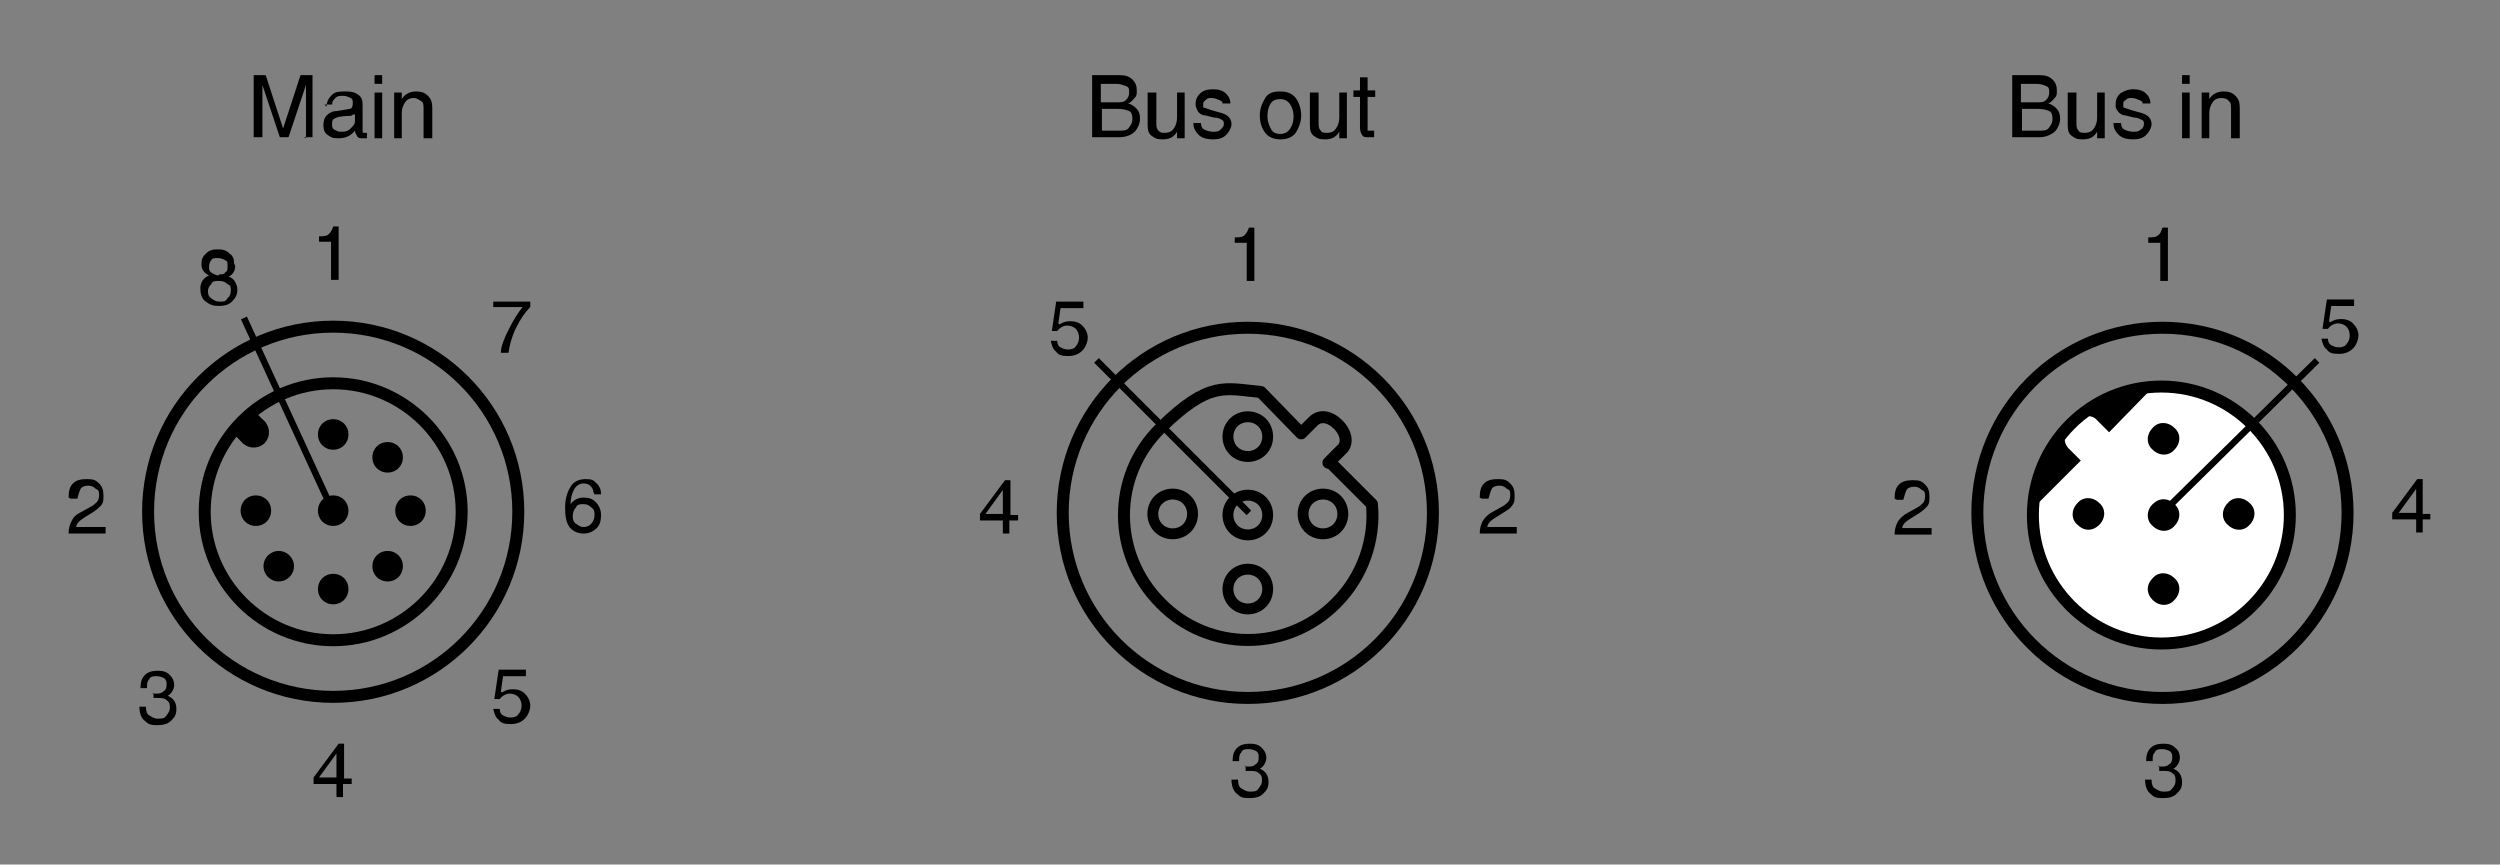 <?xml version="1.0" encoding="UTF-8"?><svg xmlns="http://www.w3.org/2000/svg" version="1.1" viewBox="0 0 229.6 79.4"><rect x="0" y="0" width="229.6" height="79.4" fill="#808080" stroke="none"/><defs><style>.cls-1 {
        stroke-linecap: round;
        stroke-linejoin: round;
      }

      .cls-1, .cls-2, .cls-3, .cls-4, .cls-5 {
        fill: none;
      }

      .cls-1, .cls-2, .cls-4, .cls-5 {
        stroke: #000;
      }

      .cls-1, .cls-5 {
        stroke-width: 1.1px;
      }

      .cls-6 {
        fill: #fff;
      }

      .cls-7 {
        isolation: isolate;
      }

      .cls-4 {
        stroke-width: .6px;
      }</style></defs><!--Generator: Adobe Illustrator 28.6.0, SVG Export Plug-In . SVG Version: 1.2.0 Build 709)--><g><g id="Frame"><rect class="cls-3" width="229.6" height="79.4"/></g><g id="Drawing"><g class="cls-7"><path d="M31.1,25.7h-.7v-3.5h-1.1v-.5c.4,0,.7,0,.9-.2s.3-.4.4-.7h.5v4.9Z"/></g><g class="cls-7"><path d="M31.5,72v1.2h-.6v-1.2h-2.1v-.6l2.3-3.1h.5v3.2h.7v.5h-.7ZM29.3,71.4h1.6v-2.2h0l-1.6,2.2Z"/></g><g class="cls-7"><path d="M54.5,45.2c0-.2-.1-.4-.3-.6-.1-.1-.3-.2-.6-.2-.4,0-.7.2-.9.6s-.3.8-.3,1.3h0c.3-.4.7-.6,1.2-.6s.8.1,1.1.4.5.7.5,1.2-.1.9-.4,1.2c-.3.3-.7.5-1.2.5s-1-.2-1.3-.6c-.3-.4-.4-1-.4-1.8s.2-1.4.5-1.9c.3-.5.8-.7,1.4-.7s.7.1,1,.4.4.6.4,1h-.6ZM52.6,47.3c0,.3,0,.6.3.8s.4.3.7.3.5-.1.7-.3c.2-.2.3-.5.3-.8s0-.5-.3-.7c-.2-.2-.4-.3-.7-.3s-.6,0-.7.3c-.2.2-.3.5-.3.8Z"/></g><g class="cls-7"><path d="M45.3,27.7h3.4v.5c-.5.5-.9,1.1-1.3,1.9s-.6,1.6-.7,2.3h-.7c0-.6.3-1.3.7-2.1s.8-1.5,1.3-2.1h-2.7v-.6Z"/></g><g class="cls-7"><path d="M21.6,24.4c0,.5-.2.8-.6,1,.3.1.5.3.6.5.1.2.2.4.2.7,0,.5-.2.8-.5,1.1s-.7.4-1.2.4-.8-.1-1.2-.4c-.3-.2-.5-.6-.5-1.2s.3-1,.8-1.2c-.4-.2-.7-.5-.7-1s.1-.7.4-1c.3-.3.6-.4,1.1-.4s.8.1,1.1.4c.3.2.4.5.4.9ZM20.1,25.8c-.3,0-.6,0-.7.3-.2.2-.3.4-.3.6s0,.5.3.7.4.3.8.3.5,0,.7-.3c.2-.2.3-.4.3-.7s0-.5-.3-.6c-.2-.2-.4-.3-.8-.3ZM20.1,25.2c.3,0,.5,0,.6-.2.2-.1.2-.3.2-.6s0-.4-.2-.5c-.2-.1-.4-.2-.7-.2s-.5,0-.6.2c-.1.1-.2.3-.2.6s0,.4.3.6c.2.1.4.2.6.2Z"/></g><g class="cls-7"><path d="M46.1,63.6c.3-.2.6-.3,1-.3s.8.1,1.1.4c.3.3.5.7.5,1.1s-.2.9-.5,1.2c-.3.3-.7.5-1.3.5s-.9-.1-1.1-.4c-.3-.2-.4-.6-.5-1h.6c0,.3.1.5.3.6.2.1.4.2.7.2s.6-.1.7-.3c.2-.2.3-.5.3-.8s-.1-.6-.3-.8-.5-.3-.8-.3-.7.2-.9.5h-.5s.4-2.7.4-2.7h2.5v.6h-2.1l-.2,1.4Z"/></g><g class="cls-7"><path d="M14,63.7c.1,0,.2,0,.3,0,.3,0,.5,0,.7-.2.2-.1.3-.3.3-.6s0-.4-.2-.6c-.2-.1-.4-.2-.7-.2s-.6,0-.7.3c-.2.2-.2.4-.2.8h-.6c0-.5.1-.9.4-1.2.3-.3.7-.4,1.2-.4s.8.1,1.1.4.4.6.4.9-.2.8-.6,1h0c.5.2.8.6.8,1.2s-.2.8-.5,1.1c-.3.3-.7.4-1.3.4s-.8-.1-1.1-.4c-.3-.2-.5-.7-.5-1.3h.6c0,.4.1.7.3.8s.4.3.8.3.6,0,.8-.3.3-.4.3-.7,0-.5-.3-.7c-.2-.2-.5-.2-.9-.2s-.2,0-.3,0v-.5Z"/></g><g class="cls-7"><path d="M6.3,45.7c0-.6.1-1,.4-1.3.3-.3.7-.4,1.3-.4s.8.1,1.1.4.4.6.4,1.1,0,.6-.2.9c-.2.2-.4.4-.7.6l-.8.5c-.5.3-.8.6-.8.9h2.7v.6h-3.4c0-.5.1-.8.3-1.2s.5-.6.9-.8l.9-.5c.2-.1.4-.3.5-.4s.2-.3.2-.6,0-.5-.3-.6c-.2-.2-.4-.3-.7-.3s-.6.1-.7.3-.2.5-.3.9h-.6Z"/></g><line class="cls-4" x1="30.6" y1="47" x2="22.4" y2="29.2"/><path class="cls-5" d="M47.6,47c0,9.4-7.6,17-17,17s-17-7.6-17-17,7.6-17,17-17,17,7.6,17,17Z"/><path class="cls-5" d="M42.4,47c0,6.5-5.3,11.8-11.8,11.8s-11.8-5.3-11.8-11.8,5.3-11.8,11.8-11.8,11.8,5.3,11.8,11.8Z"/><path class="cls-3" d="M37.7,47c0,3.9-3.2,7.1-7.1,7.1s-7.1-3.2-7.1-7.1,3.2-7.1,7.1-7.1,7.1,3.2,7.1,7.1Z"/><path d="M32,39.9c0,.8-.6,1.4-1.4,1.4s-1.4-.6-1.4-1.4.6-1.4,1.4-1.4,1.4.6,1.4,1.4Z"/><path d="M37,42c0,.8-.6,1.4-1.4,1.4s-1.4-.6-1.4-1.4.6-1.4,1.4-1.4,1.4.6,1.4,1.4Z"/><path d="M37,52c0,.8-.6,1.4-1.4,1.4s-1.4-.6-1.4-1.4.6-1.4,1.4-1.4,1.4.6,1.4,1.4Z"/><circle cx="25.6" cy="52" r="1.4"/><path d="M32,54.1c0,.8-.6,1.4-1.4,1.4s-1.4-.6-1.4-1.4.6-1.4,1.4-1.4,1.4.6,1.4,1.4Z"/><path d="M23.5,45.5c.8,0,1.4.6,1.4,1.4s-.6,1.4-1.4,1.4-1.4-.6-1.4-1.4.6-1.4,1.4-1.4Z"/><path d="M37.7,45.5c.8,0,1.4.6,1.4,1.4s-.6,1.4-1.4,1.4-1.4-.6-1.4-1.4.6-1.4,1.4-1.4Z"/><path d="M30.6,45.5c.8,0,1.4.6,1.4,1.4s-.6,1.4-1.4,1.4-1.4-.6-1.4-1.4.6-1.4,1.4-1.4Z"/><path d="M23.3,38.3c.8,0,1.4.6,1.4,1.4s-.6,1.4-1.4,1.4-1.4-.6-1.4-1.4.6-1.4,1.4-1.4Z"/><line class="cls-3" x1="30.6" y1="47" x2="16.4" y2="32.8"/><polyline points="23.3 37.7 24.4 38.8 22.4 40.8 21.3 39.7"/><path class="cls-3" d="M51.9,47c0,11.7-9.5,21.3-21.3,21.3s-21.3-9.5-21.3-21.3,9.5-21.3,21.3-21.3,21.3,9.5,21.3,21.3Z"/><g class="cls-7"><path d="M115.2,25.8h-.7v-3.5h-1.1v-.5c.4,0,.7,0,.9-.2s.3-.4.4-.7h.5v4.9Z"/></g><g class="cls-7"><path d="M97.3,29.8c.3-.2.6-.3,1-.3s.8.1,1.1.4c.3.3.5.7.5,1.1s-.2.9-.5,1.2c-.3.3-.7.5-1.3.5s-.9-.1-1.1-.4c-.3-.2-.4-.6-.5-1h.6c0,.3.1.5.3.6.2.1.4.2.7.2s.6-.1.7-.3c.2-.2.3-.5.3-.8s-.1-.6-.3-.8-.5-.3-.8-.3-.7.2-.9.5h-.5s.4-2.7.4-2.7h2.5v.6h-2.1l-.2,1.4Z"/></g><g class="cls-7"><path d="M114.3,70.4c.1,0,.2,0,.3,0,.3,0,.5,0,.7-.2.2-.1.3-.3.3-.6s0-.4-.2-.6c-.2-.1-.4-.2-.7-.2s-.6,0-.7.3c-.2.2-.2.4-.2.8h-.6c0-.5.1-.9.4-1.2.3-.3.7-.4,1.2-.4s.8.1,1.1.4.4.6.4.9-.2.8-.6,1h0c.5.2.8.6.8,1.2s-.2.8-.5,1.1c-.3.3-.7.4-1.3.4s-.8-.1-1.1-.4c-.3-.2-.5-.7-.5-1.3h.6c0,.4.1.7.3.8s.4.3.8.3.6,0,.8-.3.3-.4.3-.7,0-.5-.3-.7c-.2-.2-.5-.2-.9-.2s-.2,0-.3,0v-.5Z"/></g><g class="cls-7"><path d="M135.9,45.7c0-.6.1-1,.4-1.3s.7-.4,1.3-.4.8.1,1.1.4.4.6.4,1.1,0,.6-.2.9-.4.4-.7.6l-.8.5c-.5.3-.8.6-.8.9h2.7v.6h-3.4c0-.5.1-.8.3-1.2.2-.3.5-.6.9-.8l.9-.5c.2-.1.4-.3.5-.4.1-.1.2-.3.2-.6s0-.5-.3-.6c-.2-.2-.4-.3-.7-.3s-.6.1-.7.3-.2.5-.3.9h-.6Z"/></g><g class="cls-7"><path d="M92.7,47.8v1.2h-.6v-1.2h-2.1v-.6l2.3-3.1h.5v3.2h.7v.5h-.7ZM90.5,47.2h1.6v-2.2h0l-1.6,2.2Z"/></g><path class="cls-3" d="M121.8,47.1c0,3.9-3.2,7.1-7.1,7.1s-7.1-3.2-7.1-7.1,3.2-7.1,7.1-7.1,7.1,3.2,7.1,7.1Z"/><line class="cls-4" x1="114.7" y1="47.1" x2="100.7" y2="33.1"/><circle class="cls-3" cx="114.7" cy="47.1" r="21.3"/><circle class="cls-1" cx="114.6" cy="47.1" r="17"/><path class="cls-1" d="M122.1,42.4l3.9,3.9c.3,3.2-.8,6.6-3.3,9.1-4.5,4.5-11.7,4.5-16.1,0-4.5-4.5-4.5-11.7,0-16.1s5.9-3.6,9.2-3.3l3.7,3.8,1.1-1.1c.6-.6,1.5-.5,2.3.3s.9,1.8.3,2.3l-1.2,1.2h0Z"/><path class="cls-2" d="M115.9,41.4c-.7.7-1.9.7-2.6,0s-.7-1.9,0-2.6c.7-.7,1.9-.7,2.6,0s.7,1.9,0,2.6Z"/><path class="cls-2" d="M109,48.5c-.7.7-1.9.7-2.6,0s-.7-1.9,0-2.6c.7-.7,1.9-.7,2.6,0s.7,1.9,0,2.6Z"/><path class="cls-2" d="M122.8,48.5c-.7.7-1.9.7-2.6,0-.7-.7-.7-1.9,0-2.6.7-.7,1.9-.7,2.6,0,.7.7.7,1.9,0,2.6Z"/><path class="cls-2" d="M115.9,55.4c-.7.7-1.9.7-2.6,0s-.7-1.9,0-2.6c.7-.7,1.9-.7,2.6,0s.7,1.9,0,2.6Z"/><path class="cls-2" d="M115.9,48.6c-.7.7-1.9.7-2.6,0s-.7-1.9,0-2.6c.7-.7,1.9-.7,2.6,0s.7,1.9,0,2.6Z"/><rect class="cls-3" x="102.3" y="35.4" width="24.7" height="23.4" transform="translate(.3 94.9) rotate(-45)"/><g class="cls-7"><path d="M100.3,6.9h2.5c.5,0,.9.1,1.2.4s.4.6.4,1,0,.5-.2.7-.3.4-.6.5c.4.1.6.3.8.5s.3.5.3.9-.2.9-.5,1.2-.8.5-1.4.5h-2.5v-5.7ZM101.1,9.4h1.4c.4,0,.7,0,.9-.2s.3-.4.3-.7,0-.5-.3-.6-.5-.2-.9-.2h-1.4v1.8ZM101.1,12h1.7c.4,0,.7,0,.9-.3s.3-.4.3-.8-.1-.6-.3-.7-.6-.2-1-.2h-1.5v2Z"/><path d="M105.5,8.5h.7v2.8c0,.3,0,.5.2.7s.3.2.6.2.6-.1.8-.4.3-.6.3-1v-2.3h.7v4.2h-.7v-.6h0c-.3.5-.7.7-1.3.7s-.7-.1-1-.3-.4-.5-.4-1v-3Z"/><path d="M112.3,9.7c0-.2,0-.4-.3-.5s-.4-.2-.7-.2-.4,0-.6.2-.2.2-.2.4,0,.3.1.3.3.1.6.2l.7.2c.4.1.7.2.9.4s.3.4.3.7-.2.7-.5,1-.7.4-1.2.4-1-.1-1.3-.4-.5-.6-.5-1.1h.7c0,.3.1.5.3.6s.5.2.8.2.5,0,.7-.2.3-.3.3-.5,0-.3-.2-.4-.3-.2-.7-.2l-.8-.2c-.3,0-.6-.2-.7-.4s-.2-.4-.2-.6c0-.4.1-.7.4-1s.7-.4,1.2-.4.9.1,1.2.4.4.6.4.9h-.7Z"/><path d="M115.7,10.6c0-.6.2-1.1.5-1.6s.8-.6,1.4-.6,1.1.2,1.4.6.5,1,.5,1.6-.2,1.1-.5,1.6c-.3.4-.8.6-1.4.6s-1.1-.2-1.4-.6-.5-.9-.5-1.6ZM116.4,10.6c0,.5.1.8.3,1.2s.5.5.9.5.7-.2.9-.5c.2-.3.3-.7.3-1.1s-.1-.8-.3-1.1c-.2-.3-.5-.5-.9-.5s-.7.1-.9.4-.3.7-.3,1.2Z"/><path d="M120.4,8.5h.7v2.8c0,.3,0,.5.2.7.1.2.3.2.6.2s.6-.1.8-.4.3-.6.3-1v-2.3h.7v4.2h-.7v-.6h0c-.3.5-.7.7-1.3.7s-.7-.1-1-.3c-.3-.2-.4-.5-.4-1v-3Z"/><path d="M125.6,9.1v2.7c0,.1,0,.2,0,.2s.2,0,.3,0h.3v.6c-.3,0-.4,0-.5,0-.3,0-.5,0-.6-.2-.1-.1-.2-.4-.2-.7v-2.8h-.6v-.6h.6v-1.2h.7v1.2h.7v.6h-.7Z"/></g><path d="M210,47.2c0,6.3-5.1,11.4-11.4,11.4s-11.4-5.1-11.4-11.4,5.1-11.4,11.4-11.4,11.4,5.1,11.4,11.4Z"/><g class="cls-7"><path d="M199.1,25.8h-.7v-3.5h-1.1v-.5c.4,0,.7,0,.9-.2.2-.1.3-.4.4-.7h.5v4.9Z"/></g><g class="cls-7"><path d="M214,29.6c.3-.2.6-.3,1-.3s.8.1,1.1.4c.3.3.5.7.5,1.1s-.2.9-.5,1.2c-.3.3-.7.5-1.3.5s-.9-.1-1.1-.4c-.3-.2-.4-.6-.5-1h.6c0,.3.1.5.3.6.2.1.4.2.7.2s.6-.1.7-.3c.2-.2.3-.5.3-.8s-.1-.6-.3-.8c-.2-.2-.5-.3-.8-.3s-.7.2-.9.5h-.5s.4-2.7.4-2.7h2.5v.6h-2.1l-.2,1.4Z"/></g><g class="cls-7"><path d="M198.2,70.4c.1,0,.2,0,.3,0,.3,0,.5,0,.7-.2.2-.1.3-.3.3-.6s0-.4-.2-.6c-.2-.1-.4-.2-.7-.2s-.6,0-.7.3c-.2.2-.2.4-.2.8h-.6c0-.5.1-.9.4-1.2.3-.3.7-.4,1.2-.4s.8.1,1.1.4c.3.2.4.6.4.9s-.2.8-.6,1h0c.5.2.8.6.8,1.2s-.2.8-.5,1.1c-.3.3-.7.4-1.3.4s-.8-.1-1.1-.4c-.3-.2-.5-.7-.5-1.3h.6c0,.4.1.7.3.8s.4.3.8.3.6,0,.8-.3c.2-.2.3-.4.3-.7s0-.5-.3-.7c-.2-.2-.5-.2-.9-.2s-.2,0-.3,0v-.5Z"/></g><g class="cls-7"><path d="M222.5,47.7v1.2h-.6v-1.2h-2.2v-.6l2.3-3.1h.5v3.2h.7v.5h-.7ZM220.3,47.1h1.6v-2.2h0l-1.6,2.2Z"/></g><g class="cls-7"><path d="M174,45.8c0-.6.1-1,.4-1.3s.7-.4,1.3-.4.8.1,1.1.4.4.6.4,1.1,0,.6-.2.9c-.2.2-.4.4-.7.6l-.8.5c-.5.3-.8.6-.8.9h2.7v.6h-3.4c0-.5.1-.8.3-1.2.2-.3.5-.6.9-.8l.9-.5c.2-.1.4-.3.5-.4.1-.1.2-.3.2-.6s0-.5-.3-.6c-.2-.2-.4-.3-.7-.3s-.6.1-.7.3-.2.5-.3.9h-.6Z"/></g><circle class="cls-3" cx="198.6" cy="47.1" r="7.1"/><path class="cls-3" d="M219.9,47.1c0,11.7-9.5,21.3-21.3,21.3s-21.3-9.5-21.3-21.3,9.5-21.3,21.3-21.3,21.3,9.5,21.3,21.3Z"/><path class="cls-1" d="M215.6,47.1c0,9.4-7.6,17-17,17s-17-7.6-17-17,7.6-17,17-17,17,7.6,17,17Z"/><path class="cls-6" d="M190,41.2c-.6-.6-.5-1.6.3-2.3.8-.8,1.8-.9,2.3-.3l1.1,1.1,3.7-3.8c3.3-.3,6.7.8,9.2,3.3,4.5,4.5,4.5,11.7,0,16.1-4.5,4.5-11.7,4.5-16.1,0-2.5-2.5-3.6-5.8-3.3-9.1l3.9-3.9-1.2-1.2h.1Z"/><path d="M197.7,41.3c.6.6,1.5.6,2,0,.6-.6.6-1.5,0-2-.6-.6-1.5-.6-2,0-.6.6-.6,1.5,0,2Z"/><path d="M204.6,48.2c.6.6,1.5.6,2,0,.6-.6.6-1.5,0-2-.6-.6-1.5-.6-2,0-.6.6-.6,1.5,0,2Z"/><path d="M190.8,48.2c.6.6,1.4.6,2,0s.6-1.5,0-2c-.6-.6-1.5-.6-2,0-.6.6-.6,1.5,0,2Z"/><path d="M197.7,55.1c.6.6,1.5.6,2,0,.6-.6.6-1.5,0-2-.6-.6-1.5-.6-2,0-.6.6-.6,1.4,0,2Z"/><path d="M197.7,48.3c.6.6,1.5.6,2,0,.6-.6.6-1.5,0-2-.6-.6-1.4-.6-2,0s-.6,1.5,0,2Z"/><rect class="cls-3" x="186.9" y="34.6" width="23.4" height="24.7" transform="translate(24.9 154.2) rotate(-45)"/><path class="cls-1" d="M210.3,47.3c0,6.5-5.3,11.8-11.8,11.8s-11.8-5.3-11.8-11.8,5.3-11.8,11.8-11.8,11.8,5.3,11.8,11.8Z"/><line class="cls-4" x1="198.6" y1="47.1" x2="212.8" y2="33.1"/><g class="cls-7"><path d="M184.8,6.9h2.5c.5,0,.9.1,1.2.4.3.3.4.6.4,1s0,.5-.2.7-.3.4-.6.5c.4.1.6.3.8.5.2.2.3.5.3.9s-.2.9-.5,1.2c-.4.3-.8.5-1.4.5h-2.5v-5.7ZM185.6,9.4h1.4c.4,0,.7,0,.9-.2s.3-.4.3-.7,0-.5-.3-.6c-.2-.1-.5-.2-.9-.2h-1.4v1.8ZM185.6,12h1.7c.4,0,.7,0,.9-.3s.3-.4.3-.8-.1-.6-.3-.7-.6-.2-1-.2h-1.5v2Z"/><path d="M190,8.5h.7v2.8c0,.3,0,.5.2.7.1.2.3.2.6.2s.6-.1.8-.4.3-.6.3-1v-2.3h.7v4.2h-.7v-.6h0c-.3.5-.7.7-1.3.7s-.7-.1-1-.3c-.3-.2-.4-.5-.4-1v-3Z"/><path d="M196.8,9.7c0-.2,0-.4-.3-.5s-.4-.2-.7-.2-.4,0-.6.2c-.2.1-.2.2-.2.4s0,.3.1.3c0,0,.3.1.6.2l.7.2c.4.1.7.2.9.4.2.2.3.4.3.7s-.2.7-.5,1-.7.4-1.2.4-1-.1-1.3-.4-.5-.6-.5-1.1h.7c0,.3.1.5.3.6.2.1.5.2.8.2s.5,0,.7-.2c.2-.1.3-.3.3-.5s0-.3-.2-.4c-.1,0-.3-.2-.7-.2l-.8-.2c-.3,0-.6-.2-.7-.4-.2-.2-.2-.4-.2-.6,0-.4.1-.7.4-1,.3-.2.7-.4,1.2-.4s.9.1,1.2.4.4.6.4.9h-.7Z"/><path d="M200.4,7.7v-.8h.7v.8h-.7ZM201.1,12.7h-.7v-4.2h.7v4.2Z"/><path d="M205.6,12.7h-.7v-2.6c0-.4,0-.7-.2-.8-.1-.2-.4-.3-.7-.3s-.6.1-.8.4-.3.6-.3,1v2.3h-.7v-4.2h.7v.6h0c.3-.5.8-.7,1.3-.7s.8.1,1.1.4.4.6.4,1.1v2.8Z"/></g><g class="cls-7"><path d="M28.1,12.7v-3.4s0-.3,0-.7,0-.7,0-.8h0l-1.6,4.8h-.8l-1.6-4.8h0c0,.2,0,.5,0,.8s0,.6,0,.6v3.4h-.8v-5.7h1.1l1.6,4.9h0l1.6-4.9h1.1v5.7h-.8Z"/><path d="M30,9.8c0-.5.2-.8.5-1.1s.7-.3,1.3-.3.8.1,1.1.3.4.5.4.9v2.4c0,.2,0,.2.2.2s.1,0,.2,0v.5c-.1,0-.3,0-.4,0-.2,0-.4,0-.5-.2s-.2-.3-.2-.5c-.4.5-.9.7-1.5.7s-.7-.1-1-.3-.4-.5-.4-.9.1-.7.3-.9.5-.4.9-.4l1.2-.2c.2,0,.3-.2.3-.5s0-.4-.2-.5-.4-.2-.7-.2-.5,0-.7.2-.3.3-.3.6h-.7ZM32.6,10.5c0,0-.2,0-.3.1s-.4,0-.9.1c-.3,0-.5.1-.7.2s-.2.3-.2.5,0,.4.2.5.3.2.6.2.6,0,.9-.3.4-.4.4-.7v-.7Z"/><path d="M34.4,7.7v-.8h.7v.8h-.7ZM35.1,12.7h-.7v-4.2h.7v4.2Z"/><path d="M39.6,12.7h-.7v-2.6c0-.4,0-.7-.2-.8s-.4-.3-.7-.3-.6.1-.8.4-.3.6-.3,1v2.3h-.7v-4.2h.7v.6h0c.3-.5.8-.7,1.3-.7s.8.1,1.1.4.4.6.4,1.1v2.8Z"/></g></g></g></svg>